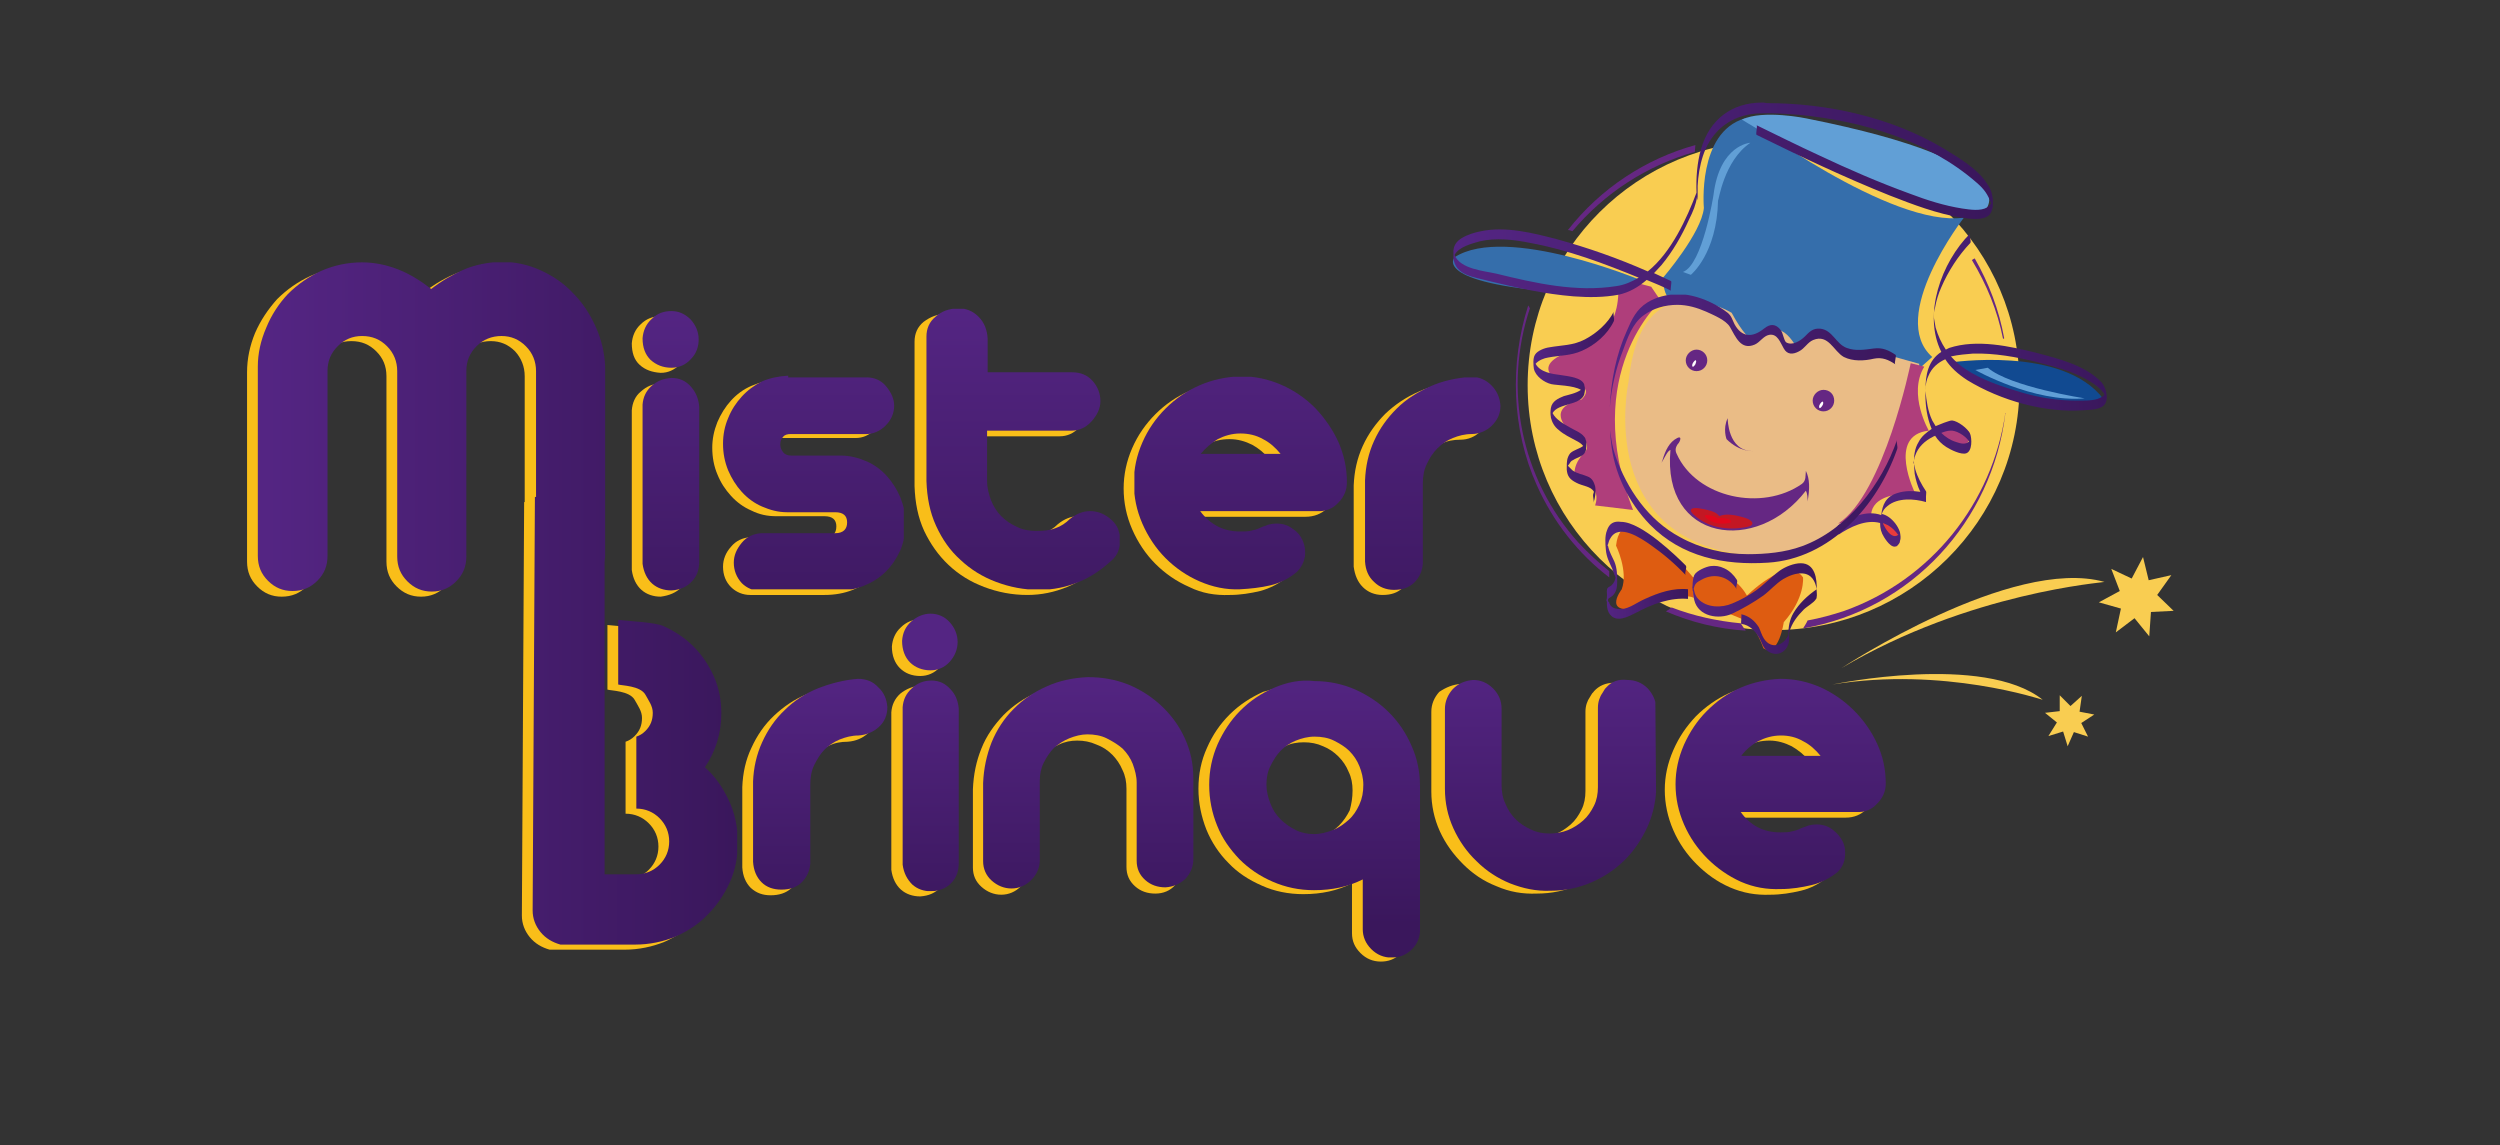 <?xml version="1.0" encoding="utf-8"?>
<!-- Generator: Adobe Illustrator 24.0.3, SVG Export Plug-In . SVG Version: 6.00 Build 0)  -->
<svg version="1.1" id="Camada_1" xmlns="http://www.w3.org/2000/svg" xmlns:xlink="http://www.w3.org/1999/xlink" x="0px" y="0px"
	 viewBox="0 0 44.12 20.21" style="enable-background:new 0 0 44.12 20.21;" xml:space="preserve">
<rect x="0" y="0" width="44.12" height="20.21" fill="#333333" stroke="none"/>
<style type="text/css">
	.st0{fill:#F9CD51;}
	.st1{fill:#AF3E7B;}
	.st2{fill:#652783;}
	.st3{fill:#356EAB;}
	.st4{fill:#619FD6;}
	.st5{fill:#114A91;}
	.st6{fill:#EABC86;}
	.st7{fill:#E83B3C;}
	.st8{fill:#DE5C11;}
	.st9{fill-rule:evenodd;clip-rule:evenodd;fill:#652783;}
	.st10{fill-rule:evenodd;clip-rule:evenodd;fill:#C31723;}
	.st11{fill-rule:evenodd;clip-rule:evenodd;fill:#E1071B;}
	.st12{fill-rule:evenodd;clip-rule:evenodd;fill:#FFFFFF;}
	.st13{clip-path:url(#SVGID_2_);fill:url(#SVGID_3_);}
	.st14{clip-path:url(#SVGID_5_);fill:url(#SVGID_6_);}
	.st15{clip-path:url(#SVGID_8_);fill:url(#SVGID_9_);}
	.st16{clip-path:url(#SVGID_11_);fill:url(#SVGID_12_);}
	.st17{clip-path:url(#SVGID_14_);fill:url(#SVGID_15_);}
	.st18{clip-path:url(#SVGID_17_);fill:url(#SVGID_18_);}
	.st19{fill:#F9BE19;}
	.st20{clip-path:url(#SVGID_20_);fill:url(#SVGID_21_);}
	.st21{clip-path:url(#SVGID_23_);fill:url(#SVGID_24_);}
	.st22{clip-path:url(#SVGID_26_);fill:url(#SVGID_27_);}
	.st23{clip-path:url(#SVGID_29_);fill:url(#SVGID_30_);}
	.st24{clip-path:url(#SVGID_32_);fill:url(#SVGID_33_);}
	.st25{clip-path:url(#SVGID_35_);fill:url(#SVGID_36_);}
	.st26{clip-path:url(#SVGID_38_);fill:url(#SVGID_39_);}
	.st27{clip-path:url(#SVGID_41_);fill:url(#SVGID_42_);}
	.st28{clip-path:url(#SVGID_44_);fill:url(#SVGID_45_);}
	.st29{clip-path:url(#SVGID_47_);fill:url(#SVGID_48_);}
	.st30{clip-path:url(#SVGID_50_);fill:url(#SVGID_51_);}
	.st31{clip-path:url(#SVGID_53_);fill:url(#SVGID_54_);}
</style>
<g>
	<g>
		<path class="st0" d="M35.64,6.8c0,2.39-1.94,4.32-4.34,4.32c-2.4,0-4.34-1.93-4.34-4.32c0-2.39,1.94-4.32,4.34-4.32
			C33.69,2.48,35.64,4.41,35.64,6.8"/>
		<path class="st1" d="M28.56,5.19l0.28-0.21l0.3,0.08l0.17,0.25c0,0-1.43,1.26-0.49,3.69l-0.67-0.08c0,0,0.16-0.39-0.34-0.43
			c0,0-0.11-0.23,0.14-0.49c0,0,0.25-0.19-0.28-0.43c0,0-0.41-0.37,0.24-0.52c0,0,0.31-0.27-0.3-0.27c-0.03,0-0.85-0.37,0.44-0.68
			C28.04,6.1,28.53,5.9,28.56,5.19"/>
		<path class="st2" d="M34.85,4.56c-0.02,0.01-0.04,0.02-0.05,0.03c0.26,0.43,0.45,0.89,0.55,1.39c0.01,0,0.02-0.01,0.02-0.01
			C35.28,5.47,35.1,5,34.85,4.56"/>
		<path class="st2" d="M30.72,11c-0.42-0.04-0.83-0.13-1.22-0.28c-0.03,0.03-0.07,0.05-0.1,0.07c0.44,0.19,0.92,0.31,1.41,0.34
			C30.78,11.09,30.75,11.05,30.72,11"/>
		<path class="st2" d="M35.39,7.29c-0.23,1.58-1.3,2.94-2.84,3.49c-0.21,0.07-0.43,0.13-0.65,0.17c-0.02,0.05-0.05,0.09-0.08,0.14
			c1.92-0.33,3.34-1.9,3.57-3.79C35.4,7.3,35.4,7.29,35.39,7.29"/>
		<path class="st2" d="M28.4,10.08c-0.19-0.15-0.37-0.32-0.54-0.5C26.83,8.44,26.53,6.85,27,5.44c-0.01-0.02-0.02-0.03-0.03-0.05
			c-0.33,1.03-0.29,2.19,0.15,3.17c0.29,0.65,0.73,1.21,1.28,1.63c0-0.02,0-0.05,0-0.07C28.4,10.11,28.4,10.1,28.4,10.08"/>
		<path class="st2" d="M27.67,4.06c0.03,0,0.05,0.01,0.08,0.02c0.57-0.68,1.32-1.16,2.16-1.4c0-0.04,0.01-0.08,0.01-0.12
			C29.05,2.8,28.25,3.32,27.67,4.06"/>
		<path class="st3" d="M28.97,4.95c0,0-2.39-1-3.3-0.41c0,0-0.41,0.45,1.88,0.62C27.55,5.16,28.64,5.25,28.97,4.95"/>
		<path class="st3" d="M29.35,4.9c0,0,0.68-0.79,0.72-1.23c0,0-0.12-1.33,0.72-1.58c0,0,2.59,1.94,3.87,1.75
			c0,0-1.36,1.75-0.56,2.46l-0.28,0.25l-0.68-0.19c0,0-0.4,0.25-1-0.33c0,0-0.16-0.13-0.54,0.25c0,0-0.19-0.65-0.63-0.21
			c0,0-0.86-0.88-1.24-0.75C29.33,5.46,29.35,4.9,29.35,4.9"/>
		<path class="st4" d="M31.88,2.09c0,0-0.76-0.16-1.14,0.02c0,0,2.85,1.79,4.29,1.61C35.02,3.72,35.91,2.89,31.88,2.09"/>
		<path class="st5" d="M34.4,6.4c0,0,2-0.31,2.72,0.64C37.11,7.04,35.89,7.56,34.4,6.4"/>
		<path class="st6" d="M30.56,5.52c0,0-1.6-0.97-1.82,1.22c0,0-0.63,2.89,2.27,3.07c0,0,1.53,0.35,2.49-1.9c0,0,0.39-1.18,0.37-1.49
			l-0.5-0.14L32.73,6.3l-0.42-0.35c0,0-0.22-0.14-0.57,0.25c0,0-0.31-0.7-0.66-0.21C31.07,5.99,30.94,6.22,30.56,5.52"/>
		<path class="st1" d="M33.96,6.47l-0.24-0.06c0,0-0.47,2.31-1.28,2.83l0.59-0.08c0,0-0.14-0.47,0.77-0.45c0,0-0.51-1.03,0.24-1.11
			C34.05,7.62,33.66,6.96,33.96,6.47"/>
		<path class="st1" d="M34.17,7.62c0,0,0.21,0.31,0.47,0.31C34.63,7.93,35.15,7.4,34.17,7.62"/>
		<path class="st7" d="M33.18,9.17c0,0,0.21,0.49,0.3,0.47C33.47,9.63,33.63,9.19,33.18,9.17"/>
		<path class="st8" d="M29.88,10.19c0,0-1.25-1.55-1.36-0.56c0,0,0.22,0.45,0.1,0.77c0,0-0.42,0.54,0.48,0.28
			c0,0,0.61-0.23,0.79-0.13L29.88,10.19z"/>
		<path class="st8" d="M30.85,10.55c0,0-0.28-0.64-0.97-0.36c0,0-0.12,0.66,0.58,0.61C30.45,10.8,30.8,10.78,30.85,10.55"/>
		<path class="st8" d="M30.79,10.55c0,0,0.75-0.77,1.03-0.36c0,0,0.04,0.36-0.34,0.79c0,0-0.09,0.63-0.36,0.46
			c0,0-0.17-0.49-0.36-0.51l-0.32-0.13L30.79,10.55z"/>
		<path class="st9" d="M29.34,8.12c0.05-0.17,0.12-0.32,0.26-0.39c0.06-0.03,0.06,0.01,0.05,0.04c-0.01,0.03-0.03,0.06-0.05,0.08
			c-0.03,0.05-0.04,0.1-0.01,0.16c0.35,0.78,1.51,1.02,2.21,0.53c0.08-0.06,0.06-0.15,0.07-0.23c0.07,0.14,0.07,0.32,0.03,0.54
			c0-0.06,0-0.13-0.03-0.19C31,9.79,29.33,9.56,29.48,7.94c-0.05,0.02-0.09,0.11-0.13,0.18C29.3,8.2,29.32,8.18,29.34,8.12"/>
		<path class="st10" d="M30.34,9.11c-0.03-0.05-0.1-0.1-0.36-0.14c-0.14-0.02-0.19,0.03-0.08,0.12c0.23,0.21,0.56,0.28,0.93,0.21
			c0.16-0.03,0.1-0.12-0.03-0.16C30.6,9.08,30.45,9.06,30.34,9.11"/>
		<path class="st11" d="M30.31,9.15c-0.01-0.02-0.05-0.04-0.16-0.06c-0.06-0.01-0.08,0.01-0.04,0.05c0.1,0.09,0.25,0.12,0.4,0.09
			c0.07-0.01,0.04-0.05-0.01-0.07C30.42,9.14,30.36,9.13,30.31,9.15"/>
		<path class="st9" d="M30.13,6.36c0,0.1-0.08,0.19-0.19,0.19c-0.1,0-0.19-0.08-0.19-0.19c0-0.1,0.09-0.19,0.19-0.19
			C30.04,6.17,30.13,6.25,30.13,6.36"/>
		<path class="st9" d="M32.37,7.07c0,0.1-0.08,0.19-0.19,0.19c-0.1,0-0.19-0.08-0.19-0.19c0-0.1,0.09-0.19,0.19-0.19
			C32.29,6.88,32.37,6.96,32.37,7.07"/>
		<path class="st9" d="M30.93,7.96c0,0-0.23,0.02-0.46-0.21c0,0-0.07-0.18,0.02-0.37C30.49,7.39,30.49,7.96,30.93,7.96"/>
		<path class="st12" d="M29.92,6.43c-0.02,0.03-0.04,0.05-0.05,0.04c-0.01-0.01-0.01-0.04,0.01-0.07c0.02-0.03,0.04-0.05,0.05-0.04
			C29.94,6.38,29.93,6.4,29.92,6.43"/>
		<path class="st12" d="M32.16,7.16c-0.02,0.03-0.04,0.05-0.05,0.04c-0.01-0.01-0.01-0.04,0.01-0.07c0.02-0.03,0.04-0.05,0.05-0.04
			S32.18,7.13,32.16,7.16"/>
	</g>
	<g>
		<defs>
			<path id="SVGID_1_" d="M26.11,4.26c0.29-0.07,0.62-0.03,0.91,0.03c0.65,0.12,1.29,0.36,1.9,0.61c-0.12,0.07-0.25,0.13-0.4,0.15
				C27.82,5.16,27.1,5,26.41,4.83c-0.22-0.05-0.64-0.08-0.74-0.33C25.74,4.36,25.97,4.3,26.11,4.26 M31.1,1.81
				c-0.54,0-0.93,0.3-1.08,0.82c-0.07,0.24-0.09,0.51-0.08,0.77c-0.17,0.45-0.44,1.05-0.86,1.39c-0.52-0.23-1.06-0.42-1.61-0.57
				c-0.42-0.11-0.9-0.23-1.33-0.14c-0.11,0.02-0.24,0.06-0.34,0.12c-0.1,0.06-0.14,0.13-0.15,0.22c0-0.01,0-0.01,0-0.02
				c0,0.01,0,0.02,0,0.03c0,0.03,0,0.06,0,0.1c0,0.01,0,0.01,0,0.01c0,0.01,0,0.02,0,0.02c0,0,0-0.01,0-0.01
				c0.03,0.32,0.38,0.34,0.63,0.41c0.49,0.12,0.99,0.23,1.49,0.27c0.27,0.02,0.54,0.02,0.8-0.03c0.18-0.04,0.34-0.13,0.49-0.26
				c0.15,0.06,0.29,0.12,0.43,0.19c-0.02-0.01,0.02-0.16,0-0.17c-0.1-0.05-0.2-0.09-0.3-0.14c0.05-0.05,0.09-0.1,0.13-0.14
				c0.2-0.24,0.36-0.52,0.49-0.81c0.07-0.14,0.12-0.26,0.14-0.4c0,0.02,0,0.04,0.01,0.06V3.42c0-0.01,0-0.03,0-0.04v0c0,0,0,0,0,0
				c0,0,0,0,0,0c0-0.02,0-0.05,0-0.07c0-0.01,0-0.02,0-0.03c0-0.04,0.01-0.09,0.01-0.13c0.02-0.18,0.06-0.36,0.13-0.52
				c0.18-0.4,0.53-0.62,0.97-0.63c0.24-0.01,0.47,0.01,0.71,0.03c1.1,0.11,2.25,0.45,3.1,1.19c0.14,0.12,0.2,0.21,0.26,0.37
				c-0.02,0.03-0.04,0.05-0.07,0.07c-0.12,0.07-0.3,0.04-0.44,0.02c-0.32-0.05-0.63-0.15-0.92-0.26c-0.55-0.2-1.08-0.43-1.61-0.68
				c-0.37-0.17-0.73-0.35-1.1-0.53c0.02,0.01-0.02,0.16,0,0.17c0.77,0.38,1.55,0.75,2.35,1.07c0.41,0.16,0.83,0.32,1.26,0.39
				c0.14,0.02,0.37,0.06,0.49-0.04c0.04-0.04,0.06-0.1,0.07-0.16c0.01,0,0.01-0.03,0.01-0.06c0-0.02,0-0.04-0.01-0.05
				c0-0.03-0.01-0.05-0.01-0.07c-0.01-0.08-0.05-0.16-0.1-0.23c-0.17-0.26-0.5-0.45-0.76-0.61c-0.92-0.55-2.05-0.8-3.12-0.8
				C31.14,1.81,31.12,1.81,31.1,1.81"/>
		</defs>
		<clipPath id="SVGID_2_">
			<use xlink:href="#SVGID_1_"  style="overflow:visible;"/>
		</clipPath>
		
			<linearGradient id="SVGID_3_" gradientUnits="userSpaceOnUse" x1="55.241" y1="1280.83" x2="55.435" y2="1280.83" gradientTransform="matrix(49.01 0 0 -49.01 -2681.746 62777.301)">
			<stop  offset="0" style="stop-color:#542583"/>
			<stop  offset="1" style="stop-color:#3A175C"/>
		</linearGradient>
		<rect x="25.65" y="1.81" class="st13" width="9.52" height="3.46"/>
	</g>
	<g>
		<defs>
			<path id="SVGID_4_" d="M33.24,9.26c0-0.01-0.01-0.02-0.01-0.03c0.03,0.01,0.06,0.03,0.09,0.04c0.07,0.04,0.13,0.1,0.18,0.17
				c-0.02,0.01-0.03,0.02-0.05,0.02C33.36,9.47,33.28,9.34,33.24,9.26 M33.2,9.16C33.2,9.16,33.2,9.16,33.2,9.16
				C33.2,9.16,33.2,9.16,33.2,9.16C33.2,9.16,33.2,9.16,33.2,9.16 M34,8.84C34,8.84,34,8.85,34,8.84C34,8.85,34,8.84,34,8.84
				 M34.42,7.6c0.09-0.01,0.26,0.08,0.33,0.19c-0.05,0.06-0.15,0.04-0.23,0.01c-0.1-0.03-0.19-0.09-0.26-0.16
				C34.31,7.62,34.37,7.6,34.42,7.6 M34.82,6.24c0.38-0.01,0.77,0.06,1.13,0.15c0.19,0.05,0.39,0.1,0.58,0.17
				c0.2,0.08,0.49,0.21,0.61,0.4C37.13,6.98,37.12,6.99,37.1,7c-0.1,0.07-0.26,0.07-0.39,0.07c-0.02,0-0.05,0-0.07,0
				c-0.32,0-0.64-0.05-0.95-0.14c-0.34-0.1-0.71-0.22-1.01-0.42c-0.09-0.06-0.17-0.13-0.25-0.22C34.57,6.26,34.7,6.25,34.82,6.24
				 M34.26,6.21c-0.23,0.15-0.28,0.4-0.28,0.68c0,0,0,0,0,0.01c0,0,0,0.01,0,0.01c0,0.02,0,0.04,0,0.06c0,0.2,0.03,0.41,0.11,0.6
				c-0.09,0.06-0.18,0.13-0.23,0.23c-0.07,0.11-0.09,0.26-0.08,0.4c0,0,0,0,0,0.01c0,0,0,0.01,0,0.01c0,0.05,0.01,0.1,0.01,0.14
				c0.02,0.11,0.05,0.22,0.1,0.32c-0.13-0.02-0.28-0.02-0.4,0.02c-0.21,0.06-0.27,0.21-0.29,0.39C32.95,9,32.66,9.12,32.44,9.27
				c-0.03,0.02,0.03,0.16,0,0.17c0.21-0.14,0.49-0.28,0.74-0.21c0,0.1,0.02,0.17,0.07,0.25c0.05,0.08,0.17,0.25,0.26,0.12
				c0.01-0.01,0.02-0.03,0.02-0.05c0,0,0,0,0,0v0c0.02-0.05,0.01-0.1,0-0.16V9.38c0,0,0,0,0,0.01c-0.02-0.06-0.05-0.11-0.08-0.15
				c-0.07-0.09-0.15-0.15-0.24-0.17c0.02-0.06,0.05-0.1,0.1-0.14c0.18-0.15,0.47-0.13,0.68-0.07V8.76c0-0.04,0.01-0.08,0-0.09
				c-0.08-0.12-0.15-0.25-0.19-0.39c-0.01-0.03-0.01-0.06-0.02-0.09c0-0.01-0.01-0.01-0.01-0.02c0.01-0.04,0.01-0.09,0.03-0.13
				c0.05-0.15,0.17-0.26,0.31-0.33c0.01-0.01,0.03-0.01,0.04-0.02c0.05,0.08,0.12,0.15,0.2,0.2C34.43,7.94,34.61,8.03,34.7,8
				c0.11-0.04,0.1-0.26,0.07-0.34c-0.04-0.1-0.22-0.23-0.32-0.24c-0.04,0-0.1,0.03-0.14,0.04c-0.05,0.02-0.1,0.04-0.15,0.06
				c-0.02-0.03-0.04-0.07-0.06-0.1C34.02,7.25,34,7.08,33.98,6.9c0-0.01,0-0.01,0-0.01c0,0,0-0.01,0-0.01c0-0.01,0-0.03,0-0.04
				c0.01-0.07,0.02-0.14,0.05-0.2c0.06-0.15,0.17-0.24,0.3-0.3c0.09,0.14,0.22,0.26,0.39,0.37c0.59,0.36,1.37,0.58,2.05,0.53
				c0.11-0.01,0.33,0,0.39-0.13c0.01-0.03,0.02-0.05,0.02-0.08c0-0.01,0-0.03,0-0.05c0,0,0,0,0,0c-0.01-0.09-0.04-0.17-0.09-0.23
				c-0.28-0.3-0.76-0.42-1.14-0.52c-0.48-0.12-1.06-0.25-1.55-0.09c-0.02,0.01-0.04,0.02-0.06,0.03c-0.08-0.12-0.14-0.25-0.18-0.39
				c-0.01-0.06-0.02-0.11-0.03-0.17c0,0,0-0.05,0-0.07c0-0.04,0.01-0.07,0.02-0.11c0.02-0.12,0.06-0.25,0.11-0.36
				c0.12-0.28,0.3-0.56,0.51-0.78c0.03-0.03-0.03-0.14,0-0.17C34.26,4.63,33.93,5.55,34.26,6.21"/>
		</defs>
		<clipPath id="SVGID_5_">
			<use xlink:href="#SVGID_4_"  style="overflow:visible;"/>
		</clipPath>
		
			<linearGradient id="SVGID_6_" gradientUnits="userSpaceOnUse" x1="46.329" y1="1292.228" x2="46.523" y2="1292.228" gradientTransform="matrix(24.501 0 0 -24.501 -1102.672 31667.637)">
			<stop  offset="0" style="stop-color:#542583"/>
			<stop  offset="1" style="stop-color:#3A175C"/>
		</linearGradient>
		<rect x="32.42" y="4.11" class="st14" width="4.78" height="5.62"/>
	</g>
	<g>
		<defs>
			<path id="SVGID_7_" d="M28.43,7.79c0.05,0.55,0.31,1.08,0.69,1.47c0.56,0.57,1.31,0.72,2.08,0.67c1.1-0.07,1.93-1,2.28-2
				c0.02-0.05-0.02-0.12,0-0.17c-0.27,0.79-0.88,1.59-1.68,1.88c-0.3,0.11-0.64,0.14-0.95,0.14c-0.42,0-0.84-0.1-1.2-0.3
				c-0.56-0.3-0.93-0.84-1.14-1.43c-0.05-0.15-0.08-0.3-0.09-0.46C28.42,7.66,28.42,7.72,28.43,7.79 M28.42,7.59
				c-0.01-0.14-0.01-0.27,0-0.41C28.41,7.32,28.41,7.46,28.42,7.59 M29.07,5.34c-0.19,0.12-0.27,0.29-0.36,0.5
				c-0.19,0.42-0.28,0.88-0.3,1.35c0.03-0.35,0.11-0.7,0.23-1c0.08-0.22,0.17-0.48,0.36-0.62c0.17-0.13,0.39-0.19,0.6-0.19
				c0.18,0,0.35,0.05,0.51,0.12c0.13,0.06,0.35,0.15,0.42,0.27c0.1,0.17,0.19,0.42,0.44,0.31c0.09-0.04,0.15-0.15,0.25-0.17
				c0.15-0.03,0.2,0.14,0.26,0.24c0.06,0.11,0.16,0.11,0.27,0.05c0.1-0.05,0.15-0.16,0.25-0.2c0.27-0.11,0.36,0.2,0.54,0.3
				c0.16,0.08,0.36,0.07,0.53,0.03c0.15-0.03,0.26,0.02,0.38,0.1c-0.03-0.02,0.03-0.16,0-0.17c-0.12-0.08-0.23-0.13-0.38-0.11
				c-0.16,0.02-0.32,0.05-0.48-0.01c-0.19-0.07-0.25-0.32-0.47-0.34c-0.13-0.01-0.19,0.06-0.27,0.14c-0.07,0.07-0.22,0.17-0.33,0.1
				C31.48,6,31.47,5.89,31.43,5.83c-0.09-0.12-0.19-0.12-0.3-0.03c-0.2,0.16-0.39,0.16-0.52-0.08c-0.04-0.08-0.05-0.14-0.12-0.2
				c-0.18-0.14-0.41-0.25-0.63-0.3c-0.09-0.02-0.17-0.03-0.26-0.03C29.41,5.2,29.23,5.24,29.07,5.34"/>
		</defs>
		<clipPath id="SVGID_8_">
			<use xlink:href="#SVGID_7_"  style="overflow:visible;"/>
		</clipPath>
		
			<linearGradient id="SVGID_9_" gradientUnits="userSpaceOnUse" x1="48.025" y1="1290.929" x2="48.219" y2="1290.929" gradientTransform="matrix(26.159 0 0 -26.159 -1227.871 33776.668)">
			<stop  offset="0" style="stop-color:#542583"/>
			<stop  offset="1" style="stop-color:#3A175C"/>
		</linearGradient>
		<rect x="28.41" y="5.2" class="st15" width="5.09" height="4.78"/>
	</g>
	<g>
		<defs>
			<path id="SVGID_10_" d="M27.66,8.18C27.66,8.18,27.66,8.18,27.66,8.18C27.65,8.18,27.65,8.18,27.66,8.18 M27.97,5.99
				c-0.21,0.11-0.41,0.1-0.63,0.14c-0.08,0.01-0.21,0.06-0.25,0.13c-0.04,0.06-0.03,0.18-0.02,0.25c0.03,0.13,0.18,0.24,0.31,0.27
				c0.09,0.02,0.39,0.02,0.52,0.1c-0.08,0.06-0.23,0.09-0.3,0.11c-0.1,0.04-0.21,0.09-0.23,0.21c-0.01,0.06-0.01,0.11,0,0.16
				c0,0,0,0,0,0.01c0,0,0,0,0,0c0.02,0.08,0.06,0.16,0.14,0.22c0.09,0.08,0.2,0.13,0.31,0.19c0.04,0.02,0.09,0.05,0.12,0.09
				c-0.06,0.05-0.17,0.07-0.23,0.13c-0.06,0.08-0.06,0.15-0.06,0.25c0,0.01,0,0.01,0,0.02c0,0.01,0,0.02,0,0.02
				c0.01,0.11,0.05,0.17,0.17,0.23c0.11,0.06,0.26,0.06,0.31,0.16c0,0.01-0.01,0.02-0.01,0.03c-0.02,0.05,0.02,0.12,0,0.17
				c0.03-0.09,0.05-0.2,0.03-0.3v0c0,0,0,0,0,0c-0.02-0.07-0.05-0.14-0.13-0.17c-0.09-0.04-0.19-0.05-0.27-0.11
				c-0.01-0.01-0.05-0.05-0.08-0.08c0.01-0.01,0.02-0.03,0.03-0.04c0.01-0.02,0.03-0.05,0.06-0.06c0.09-0.06,0.2-0.06,0.23-0.18
				c0,0,0,0,0,0.01V7.93c0,0,0,0,0-0.01c0.01-0.04,0.01-0.1,0-0.15V7.77c0,0,0,0,0,0.01c-0.01-0.03-0.01-0.05-0.03-0.07
				c-0.06-0.08-0.18-0.12-0.26-0.17c-0.09-0.05-0.25-0.14-0.3-0.25c0.1-0.18,0.49-0.13,0.56-0.33c0,0,0,0,0,0.01V6.95
				c0.01-0.04,0.02-0.09,0-0.15c0,0,0,0,0,0V6.78c0,0,0,0,0,0.01c-0.04-0.13-0.29-0.15-0.41-0.17c-0.16-0.02-0.37-0.05-0.45-0.2
				c0.05-0.06,0.15-0.1,0.22-0.11c0.21-0.04,0.4-0.03,0.6-0.12c0.23-0.1,0.45-0.29,0.56-0.52c0.02-0.05-0.02-0.13,0-0.17
				C28.38,5.7,28.18,5.88,27.97,5.99"/>
		</defs>
		<clipPath id="SVGID_11_">
			<use xlink:href="#SVGID_10_"  style="overflow:visible;"/>
		</clipPath>
		
			<linearGradient id="SVGID_12_" gradientUnits="userSpaceOnUse" x1="10.238" y1="1344.593" x2="10.432" y2="1344.593" gradientTransform="matrix(7.318 0 0 -7.318 -47.86 9847.508)">
			<stop  offset="0" style="stop-color:#542583"/>
			<stop  offset="1" style="stop-color:#3A175C"/>
		</linearGradient>
		<rect x="27.06" y="5.49" class="st16" width="1.44" height="3.39"/>
	</g>
	<g>
		<defs>
			<path id="SVGID_13_" d="M28.35,10.58c0,0.01,0,0.01,0,0.02c0,0.01,0.01,0.02,0.01,0.02c0.01,0,0.01-0.01-0.01-0.06
				C28.36,10.57,28.36,10.58,28.35,10.58 M28.5,10.21C28.5,10.21,28.5,10.22,28.5,10.21C28.5,10.22,28.5,10.22,28.5,10.21
				 M28.36,9.36c-0.04,0.1-0.03,0.23-0.02,0.34c0.01,0.13,0.06,0.22,0.11,0.33c0.01,0.03,0.02,0.05,0.03,0.08
				c0.01,0.02,0.01,0.04,0.02,0.05c0.01,0.02,0.01,0.03,0.01,0.04c-0.01,0.05-0.03,0.09-0.07,0.13c-0.02,0.02-0.06,0.03-0.07,0.05
				c-0.02,0.03-0.01,0.09-0.01,0.12c0,0.1-0.02,0.25,0.05,0.34c0.12,0.16,0.33,0.04,0.47-0.03c0.28-0.15,0.6-0.27,0.92-0.24
				c0,0,0.01-0.17,0-0.17c-0.27-0.03-0.53,0.06-0.77,0.17c-0.14,0.06-0.27,0.17-0.42,0.18c-0.07,0-0.15-0.01-0.19-0.07
				c-0.01-0.02-0.02-0.03-0.02-0.05c-0.01,0-0.03-0.03-0.02-0.04c0,0,0,0,0,0c0-0.01,0-0.02,0-0.03c0,0,0,0.01,0.01,0.01
				c0-0.01,0-0.01,0-0.01c0.03-0.02,0.07-0.04,0.09-0.07c0.05-0.06,0.06-0.14,0.06-0.21c0-0.13,0-0.25-0.05-0.37
				c-0.04-0.09-0.09-0.17-0.11-0.27c0-0.01-0.01-0.01-0.01-0.01c0-0.01,0-0.01,0.01-0.03c0.01-0.04,0.02-0.07,0.04-0.1
				c0.15-0.27,0.54,0,0.7,0.11c0.23,0.16,0.44,0.34,0.63,0.54c-0.03-0.03,0.03-0.14,0-0.17c-0.15-0.15-0.78-0.77-1.14-0.77
				C28.48,9.19,28.4,9.24,28.36,9.36"/>
		</defs>
		<clipPath id="SVGID_14_">
			<use xlink:href="#SVGID_13_"  style="overflow:visible;"/>
		</clipPath>
		
			<linearGradient id="SVGID_15_" gradientUnits="userSpaceOnUse" x1="10.552" y1="1344.744" x2="10.746" y2="1344.744" gradientTransform="matrix(7.463 0 0 -7.463 -50.415 10045.777)">
			<stop  offset="0" style="stop-color:#542583"/>
			<stop  offset="1" style="stop-color:#3A175C"/>
		</linearGradient>
		<rect x="28.33" y="9.19" class="st17" width="1.46" height="1.81"/>
	</g>
	<g>
		<defs>
			<path id="SVGID_16_" d="M31.78,9.94c-0.12,0-0.27,0.06-0.37,0.13c-0.15,0.11-0.27,0.24-0.42,0.35c-0.13,0.09-0.27,0.17-0.42,0.23
				c-0.18,0.08-0.45,0.08-0.6-0.08c-0.04-0.04-0.06-0.09-0.07-0.14c0-0.01-0.01-0.03-0.01-0.04c0.02-0.08,0.04-0.11,0.14-0.16
				c0.23-0.13,0.49-0.05,0.62,0.17c-0.03-0.04,0.03-0.13,0-0.17c-0.05-0.08-0.13-0.16-0.22-0.2c-0.08-0.04-0.16-0.05-0.24-0.04
				c-0.08,0.01-0.25,0.08-0.29,0.16c-0.02,0.05-0.03,0.12-0.03,0.19c0,0.01-0.01,0.03,0,0.05c0,0.02,0,0.04,0.01,0.05
				c0,0.06,0.01,0.11,0.02,0.15c0.07,0.29,0.43,0.35,0.67,0.24c0.19-0.09,0.38-0.2,0.55-0.32c0.12-0.09,0.22-0.21,0.35-0.29
				c0.1-0.06,0.23-0.11,0.34-0.1c0.16,0.01,0.23,0.14,0.25,0.28c-0.16,0.11-0.31,0.25-0.41,0.42c-0.07,0.12-0.09,0.25-0.09,0.39
				c-0.08,0.18-0.3,0.26-0.43,0.06c-0.04-0.06-0.06-0.14-0.09-0.2c-0.07-0.11-0.17-0.2-0.31-0.23c0.01,0-0.01,0.17,0,0.17
				c0.15,0.02,0.25,0.13,0.32,0.25c0.05,0.09,0.06,0.18,0.16,0.24c0.16,0.1,0.33,0,0.36-0.17c0,0,0,0.01,0,0.01v-0.02c0,0,0,0,0,0
				c0.01-0.04,0-0.08,0-0.11c0-0.02,0-0.03,0-0.03c0,0,0-0.01,0.01-0.03c0.04-0.15,0.14-0.28,0.25-0.39
				c0.06-0.06,0.18-0.12,0.22-0.19c0.01-0.01,0.01-0.02,0.01-0.03c0,0,0,0.01,0,0.01c0,0,0-0.01,0-0.01c0.01-0.04,0-0.08,0-0.12
				C32.07,10.21,32.03,9.94,31.78,9.94C31.78,9.94,31.78,9.94,31.78,9.94"/>
		</defs>
		<clipPath id="SVGID_17_">
			<use xlink:href="#SVGID_16_"  style="overflow:visible;"/>
		</clipPath>
		
			<linearGradient id="SVGID_18_" gradientUnits="userSpaceOnUse" x1="28.183" y1="1319.078" x2="28.377" y2="1319.078" gradientTransform="matrix(11.424 0 0 -11.424 -292.096 15079.86)">
			<stop  offset="0" style="stop-color:#542583"/>
			<stop  offset="1" style="stop-color:#3A175C"/>
		</linearGradient>
		<rect x="29.86" y="9.94" class="st18" width="2.22" height="1.66"/>
	</g>
	<g>
		<path class="st4" d="M30.89,2.52c0,0-0.54,0.03-0.65,0.92c0,0-0.19,1.23-0.54,1.36l0.14,0.05c0,0,0.46-0.37,0.48-1.31
			C30.33,3.55,30.42,2.84,30.89,2.52"/>
		<path class="st4" d="M34.86,6.53c0,0,1.03,0.58,1.93,0.5c0,0-1.31-0.2-1.71-0.54L34.86,6.53z"/>
		<path class="st19" d="M12.67,14.21c-0.11-0.23-0.24-0.42-0.42-0.58c0.19-0.28,0.29-0.6,0.29-0.95c0-0.23-0.04-0.44-0.13-0.65
			c-0.09-0.2-0.21-0.38-0.36-0.53c-0.15-0.15-0.33-0.27-0.53-0.36c-0.16-0.07-0.64-0.09-0.8-0.11v1.14
			c0.06,0.02,0.39,0.02,0.48,0.18c0.06,0.11,0.13,0.2,0.13,0.32c0,0.13-0.04,0.23-0.13,0.32c-0.05,0.05-0.1,0.08-0.16,0.1v1.27
			c0.16,0,0.3,0.06,0.41,0.17c0.11,0.11,0.17,0.25,0.17,0.41c0,0.16-0.06,0.3-0.17,0.41c-0.11,0.11-0.26,0.17-0.42,0.17h-0.55V10
			c0-0.03,0.01-0.06,0.01-0.09V6.57c-0.01-0.25-0.07-0.49-0.17-0.71c-0.1-0.22-0.23-0.42-0.4-0.59c-0.16-0.17-0.35-0.3-0.57-0.4
			c-0.22-0.1-0.45-0.15-0.7-0.15c-0.24,0-0.46,0.04-0.66,0.13C7.79,4.94,7.6,5.06,7.42,5.2C7.24,5.05,7.05,4.94,6.85,4.85
			C6.64,4.77,6.43,4.72,6.2,4.72c-0.25,0-0.49,0.05-0.72,0.15c-0.22,0.1-0.42,0.24-0.59,0.41C4.73,5.46,4.6,5.65,4.5,5.88
			C4.41,6.1,4.36,6.33,4.36,6.57v3.34c0,0.18,0.06,0.32,0.18,0.44c0.12,0.12,0.26,0.18,0.43,0.18c0.18,0,0.32-0.06,0.44-0.18
			c0.12-0.12,0.18-0.26,0.18-0.44V6.64c0-0.18,0.06-0.32,0.18-0.44C5.88,6.08,6.03,6.02,6.2,6.02c0.18,0,0.32,0.06,0.44,0.18
			c0.12,0.12,0.18,0.26,0.18,0.44v3.27c0,0.18,0.06,0.32,0.18,0.44c0.12,0.12,0.26,0.18,0.43,0.18c0.17,0,0.31-0.06,0.43-0.18
			c0.12-0.12,0.18-0.26,0.18-0.44V6.64c0-0.18,0.06-0.32,0.18-0.44c0.12-0.12,0.27-0.18,0.44-0.18c0.17,0,0.31,0.06,0.43,0.18
			C9.2,6.32,9.26,6.47,9.26,6.64v2.22H9.25l-0.04,7.3c0,0.14,0.05,0.27,0.14,0.38c0.09,0.11,0.21,0.18,0.35,0.22h0.12h1.2
			c0.25,0,0.49-0.05,0.71-0.14c0.22-0.1,0.41-0.22,0.57-0.39c0.16-0.16,0.29-0.35,0.39-0.57c0.1-0.22,0.14-0.45,0.14-0.71
			C12.82,14.69,12.77,14.44,12.67,14.21"/>
		<path class="st19" d="M11.66,5.58c0.13,0,0.25,0.05,0.34,0.15c0.1,0.1,0.14,0.22,0.14,0.35c0,0.13-0.05,0.25-0.14,0.35
			c-0.1,0.1-0.21,0.15-0.34,0.15c-0.15-0.01-0.27-0.05-0.37-0.14c-0.1-0.09-0.14-0.22-0.14-0.38c0.01-0.13,0.06-0.25,0.16-0.34
			C11.4,5.63,11.52,5.58,11.66,5.58 M11.66,6.77c0.13,0,0.25,0.05,0.34,0.15c0.09,0.1,0.14,0.22,0.15,0.36v2.74
			c0,0.14-0.04,0.26-0.13,0.35c-0.09,0.09-0.21,0.14-0.36,0.16c-0.13,0-0.25-0.04-0.34-0.12c-0.09-0.08-0.15-0.2-0.17-0.35V7.24
			c0.01-0.13,0.06-0.25,0.16-0.33C11.41,6.82,11.52,6.77,11.66,6.77"/>
		<path class="st19" d="M15.1,6.73c0.14,0,0.26,0.05,0.35,0.16c0.09,0.11,0.14,0.22,0.14,0.34c0,0.13-0.05,0.25-0.15,0.35
			c-0.1,0.1-0.21,0.15-0.34,0.15h-1.33c-0.06,0-0.11,0.02-0.14,0.05c-0.03,0.04-0.05,0.08-0.05,0.13c0,0.05,0.02,0.1,0.05,0.14
			c0.03,0.04,0.08,0.06,0.14,0.06h0.88c0.16,0,0.31,0.03,0.45,0.1c0.14,0.06,0.26,0.15,0.36,0.26c0.1,0.11,0.18,0.24,0.24,0.38
			c0.06,0.14,0.09,0.29,0.09,0.45c0,0.18-0.03,0.34-0.09,0.48c-0.06,0.15-0.15,0.27-0.26,0.38c-0.11,0.11-0.24,0.19-0.39,0.25
			c-0.15,0.06-0.32,0.09-0.5,0.09h-1.31c-0.13,0-0.25-0.05-0.34-0.14c-0.09-0.09-0.14-0.21-0.14-0.36c0-0.13,0.05-0.25,0.14-0.35
			c0.09-0.11,0.21-0.16,0.34-0.17h1.31c0.14,0,0.21-0.06,0.21-0.19c0-0.12-0.07-0.18-0.21-0.18h-0.85c-0.16,0-0.3-0.03-0.44-0.1
			c-0.14-0.06-0.26-0.15-0.36-0.26c-0.1-0.11-0.18-0.23-0.24-0.38c-0.06-0.14-0.09-0.3-0.09-0.47c0-0.15,0.03-0.3,0.09-0.45
			c0.06-0.14,0.14-0.27,0.24-0.38c0.1-0.11,0.22-0.2,0.36-0.26c0.14-0.06,0.29-0.1,0.46-0.1H15.1z"/>
		<path class="st19" d="M16.69,5.54c0.14,0,0.27,0.05,0.36,0.15c0.1,0.1,0.15,0.23,0.16,0.38v0.59h1.49c0.15,0,0.27,0.05,0.36,0.16
			c0.09,0.1,0.14,0.22,0.14,0.36c0,0.13-0.05,0.25-0.15,0.36c-0.1,0.11-0.22,0.16-0.35,0.16h-1.49v0.88c0,0.12,0.02,0.23,0.07,0.34
			c0.04,0.11,0.1,0.2,0.18,0.28c0.08,0.08,0.17,0.15,0.28,0.19c0.11,0.05,0.22,0.07,0.34,0.07c0.13,0,0.25-0.02,0.34-0.05
			c0.1-0.04,0.18-0.09,0.25-0.16c0.11-0.09,0.23-0.14,0.36-0.14c0.13,0,0.25,0.05,0.37,0.15c0.05,0.05,0.09,0.1,0.12,0.16
			c0.03,0.06,0.04,0.12,0.04,0.19c0,0.06-0.01,0.13-0.03,0.19c-0.02,0.06-0.05,0.12-0.1,0.16c-0.18,0.18-0.38,0.31-0.6,0.4
			c-0.22,0.09-0.45,0.14-0.7,0.14c-0.27,0-0.52-0.05-0.76-0.14c-0.24-0.09-0.45-0.22-0.63-0.39c-0.18-0.17-0.32-0.37-0.43-0.6
			c-0.11-0.24-0.16-0.5-0.17-0.79V6.03c0-0.14,0.05-0.26,0.16-0.35C16.42,5.59,16.55,5.54,16.69,5.54"/>
		<path class="st19" d="M21.7,6.74c0.25,0,0.49,0.05,0.71,0.15c0.23,0.1,0.43,0.24,0.6,0.41c0.17,0.17,0.31,0.37,0.41,0.6
			c0.1,0.22,0.15,0.46,0.15,0.71c0,0.13-0.05,0.25-0.15,0.36c-0.1,0.1-0.23,0.15-0.38,0.15H21c0.17,0.24,0.41,0.36,0.71,0.36
			c0.08,0,0.15-0.01,0.21-0.02c0.06-0.02,0.11-0.03,0.15-0.05c0.04-0.02,0.09-0.04,0.13-0.05c0.04-0.02,0.09-0.02,0.15-0.02
			c0.11,0.01,0.2,0.04,0.28,0.09c0.08,0.06,0.14,0.13,0.18,0.21c0.04,0.09,0.05,0.18,0.04,0.28c-0.01,0.1-0.06,0.19-0.14,0.27
			c-0.14,0.11-0.29,0.19-0.47,0.24c-0.17,0.04-0.35,0.07-0.54,0.07c-0.25,0.01-0.49-0.03-0.71-0.14c-0.23-0.1-0.43-0.24-0.6-0.41
			c-0.17-0.17-0.31-0.38-0.41-0.61c-0.1-0.23-0.15-0.47-0.15-0.72c0-0.24,0.05-0.48,0.15-0.71c0.1-0.23,0.24-0.43,0.41-0.6
			c0.17-0.17,0.37-0.31,0.6-0.41C21.21,6.8,21.45,6.74,21.7,6.74 M22.41,8.11C22.32,8,22.21,7.91,22.1,7.85
			c-0.12-0.06-0.25-0.1-0.4-0.1c-0.15,0-0.28,0.03-0.4,0.1C21.19,7.91,21.08,8,21,8.11H22.41z"/>
		<path class="st19" d="M24.4,10.5c-0.14,0-0.26-0.05-0.35-0.14c-0.09-0.09-0.14-0.21-0.16-0.36V8.57c0.01-0.25,0.06-0.48,0.16-0.7
			c0.1-0.22,0.24-0.41,0.4-0.57c0.17-0.16,0.36-0.29,0.59-0.39c0.22-0.1,0.46-0.15,0.72-0.16c0.14,0,0.26,0.05,0.36,0.15
			c0.1,0.1,0.15,0.22,0.16,0.36c0,0.14-0.05,0.26-0.15,0.35c-0.1,0.1-0.22,0.15-0.36,0.15c-0.12,0-0.23,0.02-0.33,0.07
			c-0.1,0.04-0.19,0.1-0.27,0.18c-0.08,0.08-0.14,0.17-0.19,0.28c-0.05,0.11-0.07,0.22-0.07,0.34v1.41
			c-0.01,0.13-0.06,0.25-0.15,0.33C24.67,10.46,24.55,10.5,24.4,10.5"/>
		<path class="st19" d="M13.6,15.8c-0.14,0-0.25-0.04-0.35-0.13c-0.09-0.09-0.14-0.21-0.15-0.36v-1.42
			c0.01-0.25,0.06-0.48,0.16-0.69c0.1-0.22,0.23-0.41,0.4-0.57c0.17-0.16,0.36-0.29,0.58-0.38c0.22-0.09,0.46-0.15,0.71-0.16
			c0.14,0,0.26,0.05,0.36,0.15c0.09,0.1,0.15,0.22,0.16,0.35c0,0.14-0.05,0.25-0.15,0.35c-0.1,0.09-0.22,0.14-0.36,0.15
			c-0.12,0-0.23,0.02-0.33,0.07c-0.1,0.04-0.19,0.1-0.27,0.18c-0.08,0.08-0.14,0.17-0.18,0.27c-0.05,0.11-0.07,0.22-0.07,0.34v1.4
			c-0.01,0.13-0.06,0.24-0.15,0.33C13.87,15.76,13.75,15.8,13.6,15.8"/>
		<path class="st19" d="M16.24,10.93c0.13,0,0.25,0.05,0.34,0.15c0.09,0.1,0.14,0.22,0.14,0.35c0,0.13-0.05,0.25-0.14,0.35
			c-0.09,0.1-0.21,0.15-0.34,0.15c-0.15,0-0.27-0.05-0.36-0.14c-0.09-0.09-0.14-0.22-0.14-0.38c0.01-0.13,0.06-0.25,0.16-0.34
			C15.99,10.98,16.11,10.93,16.24,10.93 M16.24,12.1c0.13,0,0.24,0.05,0.33,0.15c0.09,0.1,0.14,0.22,0.15,0.35v2.72
			c0,0.14-0.04,0.25-0.13,0.35c-0.09,0.09-0.2,0.14-0.35,0.15c-0.13,0-0.25-0.04-0.34-0.12c-0.09-0.08-0.15-0.2-0.17-0.35v-2.78
			c0.01-0.13,0.06-0.24,0.16-0.33C15.99,12.16,16.11,12.11,16.24,12.1"/>
		<path class="st19" d="M19.02,12.06c0.25,0,0.48,0.04,0.71,0.13c0.22,0.09,0.42,0.21,0.59,0.38c0.17,0.16,0.3,0.35,0.41,0.57
			c0.1,0.22,0.15,0.46,0.15,0.71v1.42c0,0.13-0.05,0.25-0.14,0.35c-0.09,0.1-0.21,0.15-0.35,0.15c-0.14,0-0.26-0.04-0.36-0.13
			c-0.1-0.09-0.15-0.2-0.15-0.34v-1.38c0-0.12-0.02-0.23-0.07-0.33c-0.04-0.1-0.11-0.2-0.18-0.27c-0.08-0.08-0.17-0.14-0.28-0.18
			c-0.11-0.05-0.22-0.07-0.34-0.07c-0.11,0-0.22,0.02-0.32,0.07c-0.1,0.04-0.19,0.1-0.27,0.17c-0.08,0.07-0.14,0.16-0.18,0.26
			c-0.05,0.1-0.07,0.21-0.07,0.32v1.4c0,0.13-0.05,0.25-0.15,0.35c-0.1,0.1-0.22,0.15-0.35,0.15c-0.13,0-0.25-0.05-0.35-0.14
			c-0.1-0.09-0.15-0.2-0.15-0.34v-1.38c0.01-0.26,0.06-0.5,0.15-0.72c0.09-0.23,0.23-0.42,0.39-0.59c0.17-0.17,0.36-0.3,0.59-0.4
			C18.51,12.11,18.75,12.06,19.02,12.06"/>
		<path class="st19" d="M23.01,12.09c0.25,0,0.49,0.05,0.72,0.15c0.23,0.1,0.43,0.23,0.59,0.4c0.17,0.17,0.3,0.37,0.4,0.59
			c0.1,0.23,0.15,0.46,0.15,0.71v2.57c-0.01,0.13-0.06,0.24-0.16,0.33c-0.1,0.09-0.21,0.13-0.34,0.13c-0.14,0-0.26-0.05-0.36-0.15
			c-0.1-0.1-0.15-0.21-0.15-0.35v-0.88c-0.26,0.13-0.54,0.19-0.86,0.19c-0.26,0-0.51-0.05-0.73-0.15c-0.23-0.1-0.43-0.23-0.59-0.4
			c-0.17-0.17-0.3-0.37-0.39-0.59c-0.09-0.23-0.14-0.47-0.14-0.72c0-0.26,0.05-0.5,0.15-0.72c0.1-0.23,0.23-0.42,0.4-0.59
			c0.17-0.17,0.37-0.3,0.59-0.4C22.52,12.14,22.76,12.09,23.01,12.09 M23.87,13.95c0-0.12-0.02-0.23-0.07-0.33
			c-0.04-0.1-0.1-0.19-0.18-0.27c-0.08-0.08-0.17-0.14-0.27-0.18c-0.11-0.05-0.22-0.07-0.34-0.07c-0.12,0-0.23,0.02-0.33,0.07
			c-0.1,0.04-0.19,0.1-0.27,0.18c-0.08,0.08-0.14,0.17-0.18,0.27c-0.05,0.11-0.07,0.22-0.07,0.33c0,0.12,0.02,0.23,0.07,0.33
			c0.04,0.11,0.1,0.2,0.18,0.28c0.08,0.08,0.17,0.14,0.27,0.19c0.1,0.05,0.22,0.07,0.34,0.07c0.11,0,0.22-0.02,0.33-0.07
			c0.11-0.04,0.2-0.1,0.28-0.18c0.08-0.08,0.14-0.17,0.19-0.27C23.85,14.19,23.87,14.08,23.87,13.95"/>
		<path class="st19" d="M25.78,12.07c0.13,0,0.25,0.05,0.35,0.15c0.1,0.1,0.15,0.22,0.15,0.36v1.35c0,0.12,0.02,0.23,0.07,0.33
			c0.05,0.11,0.11,0.2,0.18,0.27c0.08,0.08,0.17,0.14,0.27,0.18c0.1,0.05,0.22,0.07,0.33,0.07c0.11,0,0.22-0.02,0.32-0.06
			c0.1-0.04,0.19-0.1,0.27-0.17c0.08-0.07,0.14-0.16,0.19-0.26c0.05-0.1,0.07-0.21,0.07-0.33v-1.4c0-0.1,0.03-0.19,0.08-0.26
			c0.01-0.02,0.02-0.03,0.03-0.05c0.01-0.02,0.03-0.03,0.04-0.05c0.09-0.1,0.21-0.15,0.35-0.15c0.14,0,0.26,0.05,0.36,0.15
			c0.1,0.1,0.15,0.21,0.15,0.33v1.38c0,0.26-0.05,0.5-0.15,0.72c-0.1,0.23-0.23,0.42-0.4,0.59c-0.17,0.17-0.37,0.3-0.59,0.4
			c-0.23,0.1-0.47,0.15-0.73,0.15c-0.25,0.01-0.48-0.03-0.71-0.13c-0.23-0.09-0.42-0.22-0.59-0.39c-0.17-0.17-0.31-0.36-0.41-0.58
			c-0.1-0.22-0.15-0.46-0.15-0.7v-1.41c0-0.13,0.05-0.25,0.14-0.35C25.52,12.13,25.64,12.08,25.78,12.07"/>
		<path class="st19" d="M31.23,12.08c0.25,0,0.48,0.05,0.71,0.15c0.22,0.1,0.42,0.24,0.59,0.41c0.17,0.17,0.31,0.37,0.41,0.59
			c0.1,0.22,0.15,0.46,0.15,0.7c0,0.13-0.05,0.25-0.15,0.35c-0.1,0.1-0.22,0.15-0.37,0.15h-2.04c0.17,0.24,0.4,0.36,0.7,0.36
			c0.08,0,0.15-0.01,0.21-0.02c0.06-0.02,0.11-0.03,0.15-0.05c0.04-0.02,0.09-0.04,0.13-0.05c0.04-0.02,0.09-0.02,0.15-0.02
			c0.11,0.01,0.2,0.04,0.28,0.09c0.08,0.06,0.14,0.13,0.18,0.21c0.04,0.08,0.05,0.18,0.04,0.27c-0.01,0.1-0.06,0.19-0.13,0.27
			c-0.14,0.11-0.29,0.19-0.46,0.23c-0.17,0.04-0.35,0.07-0.54,0.07c-0.25,0.01-0.48-0.03-0.71-0.13c-0.23-0.1-0.42-0.24-0.59-0.41
			c-0.17-0.17-0.31-0.37-0.41-0.6c-0.1-0.23-0.15-0.47-0.15-0.71c0-0.24,0.05-0.47,0.15-0.7c0.1-0.23,0.23-0.42,0.4-0.6
			c0.17-0.17,0.37-0.31,0.59-0.41C30.75,12.13,30.98,12.08,31.23,12.08 M31.93,13.43c-0.09-0.11-0.19-0.19-0.31-0.26
			c-0.12-0.06-0.25-0.1-0.39-0.1c-0.15,0-0.28,0.03-0.4,0.1c-0.12,0.06-0.22,0.15-0.3,0.26H31.93z"/>
	</g>
	<g>
		<defs>
			<path id="SVGID_19_" d="M8.18,4.76c-0.2,0.09-0.39,0.2-0.57,0.34C7.43,4.96,7.24,4.84,7.04,4.76c-0.2-0.08-0.42-0.13-0.65-0.13
				c-0.25,0-0.49,0.05-0.72,0.15c-0.22,0.1-0.42,0.24-0.59,0.41C4.92,5.36,4.79,5.56,4.7,5.78C4.6,6.01,4.55,6.24,4.55,6.47v3.34
				c0,0.18,0.06,0.32,0.18,0.44c0.12,0.12,0.26,0.18,0.43,0.18c0.18,0,0.32-0.06,0.44-0.18c0.12-0.12,0.18-0.26,0.18-0.44V6.55
				c0-0.18,0.06-0.32,0.18-0.44c0.12-0.12,0.26-0.18,0.43-0.18c0.18,0,0.32,0.06,0.44,0.18c0.12,0.12,0.18,0.27,0.18,0.44v3.27
				c0,0.18,0.06,0.32,0.18,0.44c0.12,0.12,0.26,0.18,0.43,0.18c0.17,0,0.31-0.06,0.43-0.18c0.12-0.12,0.18-0.26,0.18-0.44V6.55
				c0-0.18,0.06-0.32,0.18-0.44c0.12-0.12,0.27-0.18,0.44-0.18c0.17,0,0.31,0.06,0.43,0.18c0.12,0.12,0.18,0.27,0.18,0.44v2.22H9.44
				l-0.04,7.3c0,0.14,0.05,0.27,0.14,0.38c0.09,0.11,0.21,0.18,0.35,0.22h0.12h1.2c0.25,0,0.49-0.05,0.71-0.14
				c0.22-0.1,0.41-0.22,0.57-0.39c0.16-0.16,0.29-0.35,0.39-0.57c0.1-0.22,0.14-0.45,0.14-0.71c0-0.26-0.05-0.51-0.16-0.74
				c-0.11-0.23-0.24-0.42-0.42-0.58c0.19-0.28,0.29-0.6,0.29-0.95c0-0.23-0.04-0.44-0.13-0.65c-0.09-0.2-0.21-0.38-0.36-0.53
				c-0.15-0.15-0.33-0.27-0.53-0.36c-0.15-0.07-0.64-0.09-0.8-0.11v1.14c0.06,0.02,0.39,0.02,0.48,0.18
				c0.06,0.11,0.13,0.2,0.13,0.32c0,0.13-0.04,0.23-0.13,0.32c-0.05,0.05-0.1,0.08-0.16,0.1v1.27c0.16,0,0.3,0.06,0.41,0.17
				c0.11,0.11,0.17,0.25,0.17,0.41c0,0.16-0.06,0.3-0.17,0.41c-0.11,0.11-0.25,0.17-0.42,0.17h-0.55V9.91
				c0-0.03,0.01-0.06,0.01-0.09V6.47c-0.01-0.25-0.07-0.49-0.17-0.71c-0.1-0.22-0.23-0.42-0.4-0.59C9.95,5,9.76,4.87,9.54,4.77
				c-0.22-0.1-0.45-0.15-0.7-0.15C8.61,4.63,8.39,4.67,8.18,4.76"/>
		</defs>
		<clipPath id="SVGID_20_">
			<use xlink:href="#SVGID_19_"  style="overflow:visible;"/>
		</clipPath>
		
			<linearGradient id="SVGID_21_" gradientUnits="userSpaceOnUse" x1="56.284" y1="1282.856" x2="56.478" y2="1282.856" gradientTransform="matrix(43.583 0 0 -43.583 -2448.463 55920.996)">
			<stop  offset="0" style="stop-color:#542583"/>
			<stop  offset="1" style="stop-color:#3A175C"/>
		</linearGradient>
		<rect x="4.55" y="4.63" class="st20" width="8.46" height="12.04"/>
	</g>
	<g>
		<defs>
			<path id="SVGID_22_" d="M11.5,6.81c-0.1,0.09-0.15,0.2-0.16,0.33v2.81c0.02,0.15,0.08,0.27,0.17,0.35
				c0.09,0.08,0.21,0.12,0.34,0.12c0.15-0.01,0.27-0.06,0.36-0.16c0.09-0.09,0.13-0.21,0.13-0.35V7.18
				c-0.01-0.14-0.06-0.26-0.15-0.36c-0.09-0.1-0.2-0.15-0.34-0.15C11.71,6.68,11.6,6.72,11.5,6.81 M11.5,5.63
				c-0.1,0.09-0.15,0.21-0.16,0.34c0,0.17,0.05,0.29,0.14,0.38c0.1,0.09,0.22,0.14,0.37,0.14c0.13,0,0.25-0.05,0.34-0.15
				c0.1-0.1,0.14-0.22,0.14-0.35c0-0.13-0.05-0.25-0.14-0.35c-0.1-0.1-0.21-0.15-0.34-0.15C11.71,5.49,11.6,5.53,11.5,5.63"/>
		</defs>
		<clipPath id="SVGID_23_">
			<use xlink:href="#SVGID_22_"  style="overflow:visible;"/>
		</clipPath>
		
			<linearGradient id="SVGID_24_" gradientUnits="userSpaceOnUse" x1="46.038" y1="1259.848" x2="46.232" y2="1259.848" gradientTransform="matrix(0 31.809 31.809 0 -40062.723 -1458.76)">
			<stop  offset="0" style="stop-color:#542583"/>
			<stop  offset="1" style="stop-color:#3A175C"/>
		</linearGradient>
		<rect x="11.34" y="5.49" class="st21" width="1" height="4.94"/>
	</g>
	<g>
		<defs>
			<path id="SVGID_25_" d="M13.91,6.63c-0.17,0.01-0.32,0.04-0.46,0.1C13.31,6.8,13.19,6.89,13.09,7c-0.1,0.11-0.18,0.23-0.24,0.38
				c-0.06,0.14-0.09,0.29-0.09,0.45c0,0.17,0.03,0.32,0.09,0.47c0.06,0.14,0.14,0.27,0.24,0.38c0.1,0.11,0.22,0.2,0.36,0.26
				c0.14,0.06,0.28,0.1,0.44,0.1h0.85c0.14,0,0.21,0.06,0.21,0.18c0,0.12-0.07,0.19-0.21,0.19h-1.31c-0.13,0.01-0.25,0.06-0.34,0.17
				c-0.09,0.11-0.14,0.22-0.14,0.35c0,0.14,0.05,0.26,0.14,0.36c0.09,0.09,0.21,0.14,0.34,0.14h1.31c0.18,0,0.35-0.03,0.5-0.09
				c0.15-0.06,0.28-0.14,0.39-0.25c0.11-0.11,0.19-0.23,0.26-0.38c0.06-0.15,0.09-0.31,0.09-0.48c0-0.15-0.03-0.3-0.09-0.45
				c-0.06-0.14-0.14-0.27-0.24-0.38c-0.1-0.11-0.22-0.2-0.36-0.26c-0.14-0.06-0.29-0.1-0.45-0.1h-0.88c-0.06,0-0.11-0.02-0.14-0.06
				c-0.03-0.04-0.05-0.08-0.05-0.14c0-0.05,0.02-0.1,0.05-0.13c0.03-0.04,0.08-0.05,0.14-0.05h1.33c0.12,0,0.24-0.05,0.34-0.15
				c0.1-0.1,0.15-0.22,0.15-0.35c0-0.12-0.05-0.23-0.14-0.34c-0.09-0.11-0.21-0.16-0.35-0.16H13.91z"/>
		</defs>
		<clipPath id="SVGID_26_">
			<use xlink:href="#SVGID_25_"  style="overflow:visible;"/>
		</clipPath>
		
			<linearGradient id="SVGID_27_" gradientUnits="userSpaceOnUse" x1="46.038" y1="1259.519" x2="46.232" y2="1259.519" gradientTransform="matrix(0 31.809 31.809 0 -40049.75 -1458.76)">
			<stop  offset="0" style="stop-color:#542583"/>
			<stop  offset="1" style="stop-color:#3A175C"/>
		</linearGradient>
		<rect x="12.75" y="6.63" class="st22" width="3.2" height="3.77"/>
	</g>
	<g>
		<defs>
			<path id="SVGID_28_" d="M16.51,5.59c-0.11,0.09-0.16,0.21-0.16,0.35v2.55c0.01,0.29,0.06,0.55,0.17,0.79
				c0.11,0.24,0.25,0.44,0.43,0.6c0.18,0.17,0.39,0.3,0.63,0.39c0.24,0.09,0.49,0.14,0.76,0.14c0.25,0,0.48-0.05,0.7-0.14
				c0.22-0.09,0.42-0.23,0.6-0.4c0.05-0.05,0.08-0.1,0.1-0.16c0.02-0.06,0.03-0.13,0.03-0.19c0-0.06-0.02-0.13-0.04-0.19
				c-0.03-0.06-0.06-0.11-0.12-0.16c-0.11-0.1-0.24-0.15-0.37-0.15c-0.13,0-0.25,0.05-0.36,0.14c-0.07,0.07-0.16,0.13-0.25,0.16
				c-0.1,0.04-0.21,0.05-0.34,0.05c-0.12,0-0.24-0.02-0.34-0.07c-0.11-0.05-0.2-0.11-0.28-0.19c-0.08-0.08-0.14-0.18-0.18-0.28
				c-0.04-0.11-0.07-0.22-0.07-0.34V7.6h1.49c0.13,0,0.25-0.05,0.35-0.16c0.1-0.11,0.16-0.23,0.16-0.36c0-0.14-0.05-0.26-0.14-0.36
				c-0.09-0.1-0.21-0.15-0.36-0.15h-1.49V5.97c-0.01-0.15-0.06-0.28-0.16-0.38c-0.1-0.1-0.22-0.15-0.36-0.15
				C16.74,5.45,16.62,5.49,16.51,5.59"/>
		</defs>
		<clipPath id="SVGID_29_">
			<use xlink:href="#SVGID_28_"  style="overflow:visible;"/>
		</clipPath>
		
			<linearGradient id="SVGID_30_" gradientUnits="userSpaceOnUse" x1="46.038" y1="1259.036" x2="46.232" y2="1259.036" gradientTransform="matrix(0 31.809 31.809 0 -40030.691 -1458.76)">
			<stop  offset="0" style="stop-color:#542583"/>
			<stop  offset="1" style="stop-color:#3A175C"/>
		</linearGradient>
		<rect x="16.35" y="5.45" class="st23" width="3.41" height="4.95"/>
	</g>
	<g>
		<defs>
			<path id="SVGID_31_" d="M21.49,7.75c0.12-0.06,0.25-0.1,0.4-0.1c0.14,0,0.28,0.03,0.4,0.1c0.12,0.06,0.22,0.15,0.31,0.26h-1.41
				C21.28,7.9,21.38,7.82,21.49,7.75 M21.17,6.8c-0.23,0.1-0.43,0.24-0.6,0.41c-0.17,0.17-0.31,0.37-0.41,0.6
				c-0.1,0.23-0.15,0.46-0.15,0.71c0,0.25,0.05,0.49,0.15,0.72c0.1,0.23,0.24,0.44,0.41,0.61c0.17,0.17,0.37,0.31,0.6,0.41
				c0.23,0.1,0.47,0.15,0.71,0.14c0.19-0.01,0.37-0.03,0.54-0.07c0.17-0.04,0.33-0.12,0.47-0.24c0.08-0.08,0.12-0.17,0.14-0.27
				c0.01-0.1,0-0.19-0.04-0.28c-0.04-0.09-0.1-0.16-0.18-0.21c-0.08-0.06-0.17-0.09-0.28-0.09c-0.06,0-0.11,0.01-0.15,0.02
				c-0.04,0.02-0.09,0.03-0.13,0.05c-0.04,0.02-0.09,0.04-0.15,0.05c-0.06,0.02-0.13,0.02-0.21,0.02c-0.3,0-0.53-0.12-0.71-0.36
				h2.06c0.15,0.01,0.28-0.04,0.38-0.15c0.1-0.1,0.15-0.22,0.15-0.36c0-0.25-0.05-0.48-0.15-0.71c-0.1-0.22-0.24-0.42-0.41-0.6
				c-0.17-0.17-0.37-0.31-0.6-0.41c-0.23-0.1-0.47-0.15-0.71-0.15C21.64,6.65,21.4,6.7,21.17,6.8"/>
		</defs>
		<clipPath id="SVGID_32_">
			<use xlink:href="#SVGID_31_"  style="overflow:visible;"/>
		</clipPath>
		
			<linearGradient id="SVGID_33_" gradientUnits="userSpaceOnUse" x1="46.038" y1="1258.535" x2="46.232" y2="1258.535" gradientTransform="matrix(0 31.809 31.809 0 -40010.902 -1458.76)">
			<stop  offset="0" style="stop-color:#542583"/>
			<stop  offset="1" style="stop-color:#3A175C"/>
		</linearGradient>
		<rect x="20.02" y="6.65" class="st24" width="3.76" height="3.76"/>
	</g>
	<g>
		<defs>
			<path id="SVGID_34_" d="M25.24,6.82c-0.22,0.1-0.42,0.22-0.59,0.39s-0.3,0.35-0.4,0.57c-0.1,0.22-0.15,0.45-0.16,0.7v1.43
				c0.01,0.15,0.06,0.27,0.16,0.36c0.09,0.09,0.21,0.14,0.35,0.14c0.15,0,0.27-0.04,0.36-0.13c0.09-0.09,0.14-0.2,0.15-0.33V8.53
				c0-0.12,0.02-0.24,0.07-0.34c0.05-0.11,0.11-0.2,0.19-0.28c0.08-0.08,0.17-0.14,0.27-0.18c0.1-0.04,0.21-0.07,0.33-0.07
				c0.14,0,0.27-0.06,0.36-0.15c0.1-0.1,0.15-0.21,0.15-0.35c-0.01-0.14-0.06-0.26-0.16-0.36c-0.1-0.1-0.22-0.15-0.36-0.15
				C25.7,6.67,25.46,6.72,25.24,6.82"/>
		</defs>
		<clipPath id="SVGID_35_">
			<use xlink:href="#SVGID_34_"  style="overflow:visible;"/>
		</clipPath>
		
			<linearGradient id="SVGID_36_" gradientUnits="userSpaceOnUse" x1="46.038" y1="1258.093" x2="46.232" y2="1258.093" gradientTransform="matrix(0 31.809 31.809 0 -39993.473 -1458.76)">
			<stop  offset="0" style="stop-color:#542583"/>
			<stop  offset="1" style="stop-color:#3A175C"/>
		</linearGradient>
		<rect x="24.09" y="6.66" class="st25" width="2.39" height="3.75"/>
	</g>
	<g>
		<defs>
			<path id="SVGID_37_" d="M14.43,12.15c-0.22,0.09-0.42,0.22-0.58,0.38c-0.17,0.16-0.3,0.35-0.4,0.57
				c-0.1,0.22-0.15,0.45-0.16,0.69v1.42c0.01,0.15,0.06,0.27,0.15,0.36c0.09,0.09,0.21,0.13,0.35,0.13c0.15,0,0.27-0.04,0.36-0.13
				c0.09-0.09,0.14-0.2,0.15-0.33v-1.4c0-0.12,0.02-0.24,0.07-0.34c0.05-0.1,0.11-0.2,0.18-0.27s0.17-0.14,0.27-0.18
				c0.1-0.04,0.21-0.07,0.33-0.07c0.14-0.01,0.26-0.06,0.36-0.15c0.1-0.09,0.15-0.21,0.15-0.35c-0.01-0.14-0.06-0.26-0.16-0.35
				c-0.09-0.1-0.21-0.15-0.36-0.15C14.89,12,14.66,12.06,14.43,12.15"/>
		</defs>
		<clipPath id="SVGID_38_">
			<use xlink:href="#SVGID_37_"  style="overflow:visible;"/>
		</clipPath>
		
			<linearGradient id="SVGID_39_" gradientUnits="userSpaceOnUse" x1="38.949" y1="1256.128" x2="39.143" y2="1256.128" gradientTransform="matrix(0.23 23.666 23.666 -0.23 -29721.541 -621.12)">
			<stop  offset="0" style="stop-color:#542583"/>
			<stop  offset="1" style="stop-color:#3A175C"/>
		</linearGradient>
		<polygon class="st26" points="15.66,11.97 15.69,15.71 13.29,15.73 13.26,11.99 		"/>
	</g>
	<g>
		<defs>
			<path id="SVGID_40_" d="M16.09,12.15c-0.1,0.09-0.15,0.2-0.16,0.33v2.78c0.02,0.15,0.08,0.26,0.17,0.35
				c0.09,0.08,0.2,0.12,0.34,0.12c0.15-0.01,0.27-0.06,0.35-0.15c0.09-0.09,0.13-0.21,0.13-0.35v-2.72
				c-0.01-0.14-0.06-0.26-0.15-0.35c-0.09-0.1-0.2-0.15-0.33-0.15C16.3,12.01,16.18,12.06,16.09,12.15 M16.08,10.97
				c-0.1,0.09-0.15,0.2-0.16,0.34c0,0.16,0.05,0.29,0.14,0.38c0.09,0.09,0.22,0.14,0.36,0.14c0.13,0,0.25-0.05,0.34-0.15
				c0.09-0.1,0.14-0.22,0.14-0.35c0-0.13-0.05-0.25-0.14-0.35c-0.09-0.1-0.21-0.15-0.34-0.15C16.3,10.83,16.18,10.88,16.08,10.97"/>
		</defs>
		<clipPath id="SVGID_41_">
			<use xlink:href="#SVGID_40_"  style="overflow:visible;"/>
		</clipPath>
		
			<linearGradient id="SVGID_42_" gradientUnits="userSpaceOnUse" x1="38.949" y1="1255.786" x2="39.143" y2="1255.786" gradientTransform="matrix(0.23 23.666 23.666 -0.23 -29711.488 -621.218)">
			<stop  offset="0" style="stop-color:#542583"/>
			<stop  offset="1" style="stop-color:#3A175C"/>
		</linearGradient>
		<polygon class="st27" points="16.92,10.82 16.96,15.72 15.93,15.73 15.88,10.83 		"/>
	</g>
	<g>
		<defs>
			<path id="SVGID_43_" d="M18.48,12.11c-0.23,0.1-0.42,0.23-0.59,0.4c-0.17,0.17-0.3,0.37-0.39,0.59
				c-0.09,0.23-0.14,0.47-0.15,0.72v1.38c0,0.13,0.05,0.25,0.15,0.34c0.1,0.09,0.22,0.14,0.35,0.14c0.13,0,0.25-0.05,0.35-0.15
				s0.15-0.22,0.15-0.35v-1.4c0-0.11,0.02-0.22,0.07-0.32c0.05-0.1,0.11-0.19,0.18-0.26c0.08-0.07,0.17-0.13,0.27-0.17
				c0.1-0.04,0.21-0.07,0.32-0.07c0.12,0,0.24,0.02,0.34,0.07c0.1,0.05,0.2,0.11,0.28,0.18c0.08,0.08,0.14,0.17,0.18,0.27
				c0.04,0.11,0.07,0.22,0.07,0.33v1.38c0,0.14,0.05,0.25,0.15,0.34c0.1,0.09,0.22,0.13,0.36,0.13c0.14-0.01,0.25-0.06,0.35-0.15
				c0.09-0.1,0.14-0.21,0.14-0.35v-1.42c0-0.26-0.05-0.49-0.15-0.71c-0.1-0.22-0.24-0.41-0.41-0.57c-0.17-0.16-0.37-0.29-0.59-0.38
				c-0.23-0.09-0.46-0.13-0.71-0.13C18.95,11.96,18.7,12.01,18.48,12.11"/>
		</defs>
		<clipPath id="SVGID_44_">
			<use xlink:href="#SVGID_43_"  style="overflow:visible;"/>
		</clipPath>
		
			<linearGradient id="SVGID_45_" gradientUnits="userSpaceOnUse" x1="38.949" y1="1255.3" x2="39.143" y2="1255.3" gradientTransform="matrix(0.23 23.666 23.666 -0.23 -29697.193 -621.356)">
			<stop  offset="0" style="stop-color:#542583"/>
			<stop  offset="1" style="stop-color:#3A175C"/>
		</linearGradient>
		<polygon class="st28" points="21.07,11.93 21.11,15.68 17.35,15.71 17.31,11.96 		"/>
	</g>
	<g>
		<defs>
			<path id="SVGID_46_" d="M22.87,14.65c-0.1-0.05-0.19-0.11-0.27-0.19c-0.08-0.08-0.14-0.17-0.18-0.28
				c-0.04-0.1-0.07-0.22-0.07-0.33c0-0.12,0.02-0.23,0.07-0.33c0.05-0.1,0.11-0.2,0.18-0.27c0.08-0.08,0.17-0.14,0.27-0.18
				c0.1-0.04,0.21-0.07,0.33-0.07c0.12,0,0.24,0.02,0.34,0.07c0.1,0.05,0.2,0.11,0.27,0.18c0.08,0.08,0.14,0.17,0.18,0.27
				c0.04,0.1,0.07,0.21,0.07,0.33c0,0.13-0.02,0.24-0.07,0.35c-0.05,0.11-0.11,0.2-0.19,0.27s-0.17,0.14-0.28,0.18
				c-0.11,0.04-0.21,0.07-0.33,0.07C23.08,14.72,22.97,14.7,22.87,14.65 M22.48,12.14c-0.23,0.1-0.42,0.23-0.59,0.4
				c-0.17,0.17-0.3,0.37-0.4,0.59c-0.1,0.23-0.15,0.47-0.15,0.72c0,0.26,0.05,0.5,0.14,0.72c0.09,0.23,0.23,0.42,0.39,0.59
				c0.17,0.17,0.36,0.3,0.59,0.4c0.23,0.1,0.47,0.15,0.73,0.15c0.32,0,0.6-0.06,0.86-0.19v0.88c0,0.13,0.05,0.25,0.15,0.35
				c0.1,0.1,0.22,0.15,0.36,0.15c0.13,0,0.24-0.04,0.34-0.13c0.1-0.09,0.15-0.2,0.16-0.33v-2.57c0-0.25-0.05-0.49-0.15-0.71
				c-0.1-0.23-0.23-0.42-0.4-0.59c-0.17-0.17-0.37-0.3-0.59-0.4c-0.23-0.1-0.47-0.15-0.72-0.15C22.95,11.99,22.71,12.04,22.48,12.14
				"/>
		</defs>
		<clipPath id="SVGID_47_">
			<use xlink:href="#SVGID_46_"  style="overflow:visible;"/>
		</clipPath>
		
			<linearGradient id="SVGID_48_" gradientUnits="userSpaceOnUse" x1="38.949" y1="1254.596" x2="39.143" y2="1254.596" gradientTransform="matrix(0.23 23.666 23.666 -0.23 -29676.56 -621.557)">
			<stop  offset="0" style="stop-color:#542583"/>
			<stop  offset="1" style="stop-color:#3A175C"/>
		</linearGradient>
		<polygon class="st29" points="25.07,11.96 25.12,16.89 21.35,16.93 21.3,11.99 		"/>
	</g>
	<g>
		<defs>
			<path id="SVGID_49_" d="M28.35,12.13c-0.02,0.02-0.03,0.03-0.04,0.05c-0.01,0.02-0.02,0.03-0.03,0.05
				c-0.05,0.07-0.08,0.16-0.08,0.26v1.4c0,0.12-0.02,0.23-0.07,0.33c-0.05,0.1-0.11,0.19-0.19,0.26c-0.08,0.07-0.17,0.13-0.27,0.17
				c-0.1,0.04-0.21,0.06-0.32,0.06c-0.12,0-0.23-0.02-0.33-0.07c-0.11-0.05-0.2-0.11-0.27-0.18c-0.08-0.08-0.14-0.17-0.18-0.27
				c-0.05-0.1-0.07-0.22-0.07-0.33v-1.35c0-0.14-0.05-0.26-0.15-0.36c-0.1-0.1-0.22-0.15-0.35-0.15c-0.14,0.01-0.26,0.06-0.36,0.16
				c-0.09,0.1-0.14,0.22-0.14,0.35v1.41c0,0.25,0.05,0.48,0.15,0.7c0.1,0.22,0.24,0.42,0.41,0.58c0.17,0.17,0.37,0.3,0.59,0.39
				c0.23,0.09,0.46,0.14,0.71,0.13c0.26,0,0.5-0.05,0.73-0.15c0.23-0.1,0.42-0.23,0.59-0.4c0.17-0.17,0.3-0.37,0.4-0.59
				c0.1-0.23,0.15-0.47,0.15-0.72v-1.38c-0.01-0.12-0.06-0.23-0.15-0.33c-0.1-0.1-0.22-0.15-0.36-0.15
				C28.56,11.98,28.44,12.03,28.35,12.13"/>
		</defs>
		<clipPath id="SVGID_50_">
			<use xlink:href="#SVGID_49_"  style="overflow:visible;"/>
		</clipPath>
		
			<linearGradient id="SVGID_51_" gradientUnits="userSpaceOnUse" x1="38.949" y1="1253.87" x2="39.143" y2="1253.87" gradientTransform="matrix(0.23 23.666 23.666 -0.23 -29655.232 -621.764)">
			<stop  offset="0" style="stop-color:#542583"/>
			<stop  offset="1" style="stop-color:#3A175C"/>
		</linearGradient>
		<polygon class="st30" points="29.21,11.94 29.24,15.71 25.48,15.75 25.44,11.98 		"/>
	</g>
	<g>
		<defs>
			<path id="SVGID_52_" d="M31.03,13.08c0.12-0.06,0.25-0.1,0.4-0.1c0.14,0,0.27,0.03,0.39,0.1c0.12,0.06,0.22,0.15,0.31,0.26h-1.4
				C30.81,13.23,30.92,13.14,31.03,13.08 M30.71,12.14c-0.23,0.1-0.42,0.24-0.59,0.41c-0.17,0.17-0.3,0.37-0.4,0.59
				c-0.1,0.23-0.15,0.46-0.15,0.7c0,0.25,0.05,0.48,0.15,0.71c0.1,0.23,0.24,0.43,0.41,0.6c0.17,0.17,0.37,0.31,0.59,0.41
				c0.23,0.1,0.46,0.14,0.71,0.13c0.19,0,0.37-0.03,0.54-0.07c0.17-0.04,0.32-0.12,0.46-0.23c0.08-0.08,0.12-0.17,0.13-0.27
				c0.01-0.1,0-0.19-0.04-0.27c-0.04-0.08-0.1-0.15-0.18-0.21c-0.08-0.06-0.17-0.09-0.28-0.09c-0.06,0-0.11,0.01-0.15,0.02
				c-0.04,0.02-0.09,0.03-0.13,0.05c-0.04,0.02-0.09,0.04-0.15,0.05c-0.06,0.02-0.13,0.02-0.21,0.02c-0.3,0-0.53-0.12-0.7-0.36h2.04
				c0.15,0.01,0.27-0.04,0.37-0.15c0.1-0.1,0.15-0.22,0.15-0.35c0-0.25-0.05-0.48-0.15-0.7c-0.1-0.22-0.24-0.42-0.41-0.59
				c-0.17-0.17-0.37-0.31-0.59-0.41c-0.23-0.1-0.46-0.15-0.71-0.15C31.18,11.99,30.94,12.04,30.71,12.14"/>
		</defs>
		<clipPath id="SVGID_53_">
			<use xlink:href="#SVGID_52_"  style="overflow:visible;"/>
		</clipPath>
		
			<linearGradient id="SVGID_54_" gradientUnits="userSpaceOnUse" x1="38.949" y1="1253.154" x2="39.143" y2="1253.154" gradientTransform="matrix(0.23 23.666 23.666 -0.23 -29634.207 -621.968)">
			<stop  offset="0" style="stop-color:#542583"/>
			<stop  offset="1" style="stop-color:#3A175C"/>
		</linearGradient>
		<polygon class="st31" points="33.29,11.95 33.33,15.71 29.57,15.75 29.53,11.99 		"/>
	</g>
	<g>
		<path class="st0" d="M32.5,11.79c0,0,3-1.98,4.64-1.52C37.14,10.28,34.76,10.45,32.5,11.79"/>
		<polygon class="st0" points="37.93,11.23 37.67,10.91 37.34,11.16 37.43,10.74 37.04,10.63 37.41,10.43 37.26,10.04 37.62,10.21 
			37.82,9.83 37.92,10.24 38.32,10.15 38.07,10.5 38.36,10.78 37.96,10.8 		"/>
		<path class="st0" d="M32.34,12.08c0,0,2.67-0.56,3.71,0.27C36.04,12.35,34.3,11.76,32.34,12.08"/>
		<polygon class="st0" points="36.49,13.17 36.41,12.91 36.15,12.99 36.3,12.75 36.09,12.58 36.35,12.55 36.35,12.27 36.54,12.46 
			36.74,12.28 36.7,12.56 36.96,12.61 36.73,12.76 36.85,13 36.6,12.92 		"/>
	</g>
</g>
</svg>
